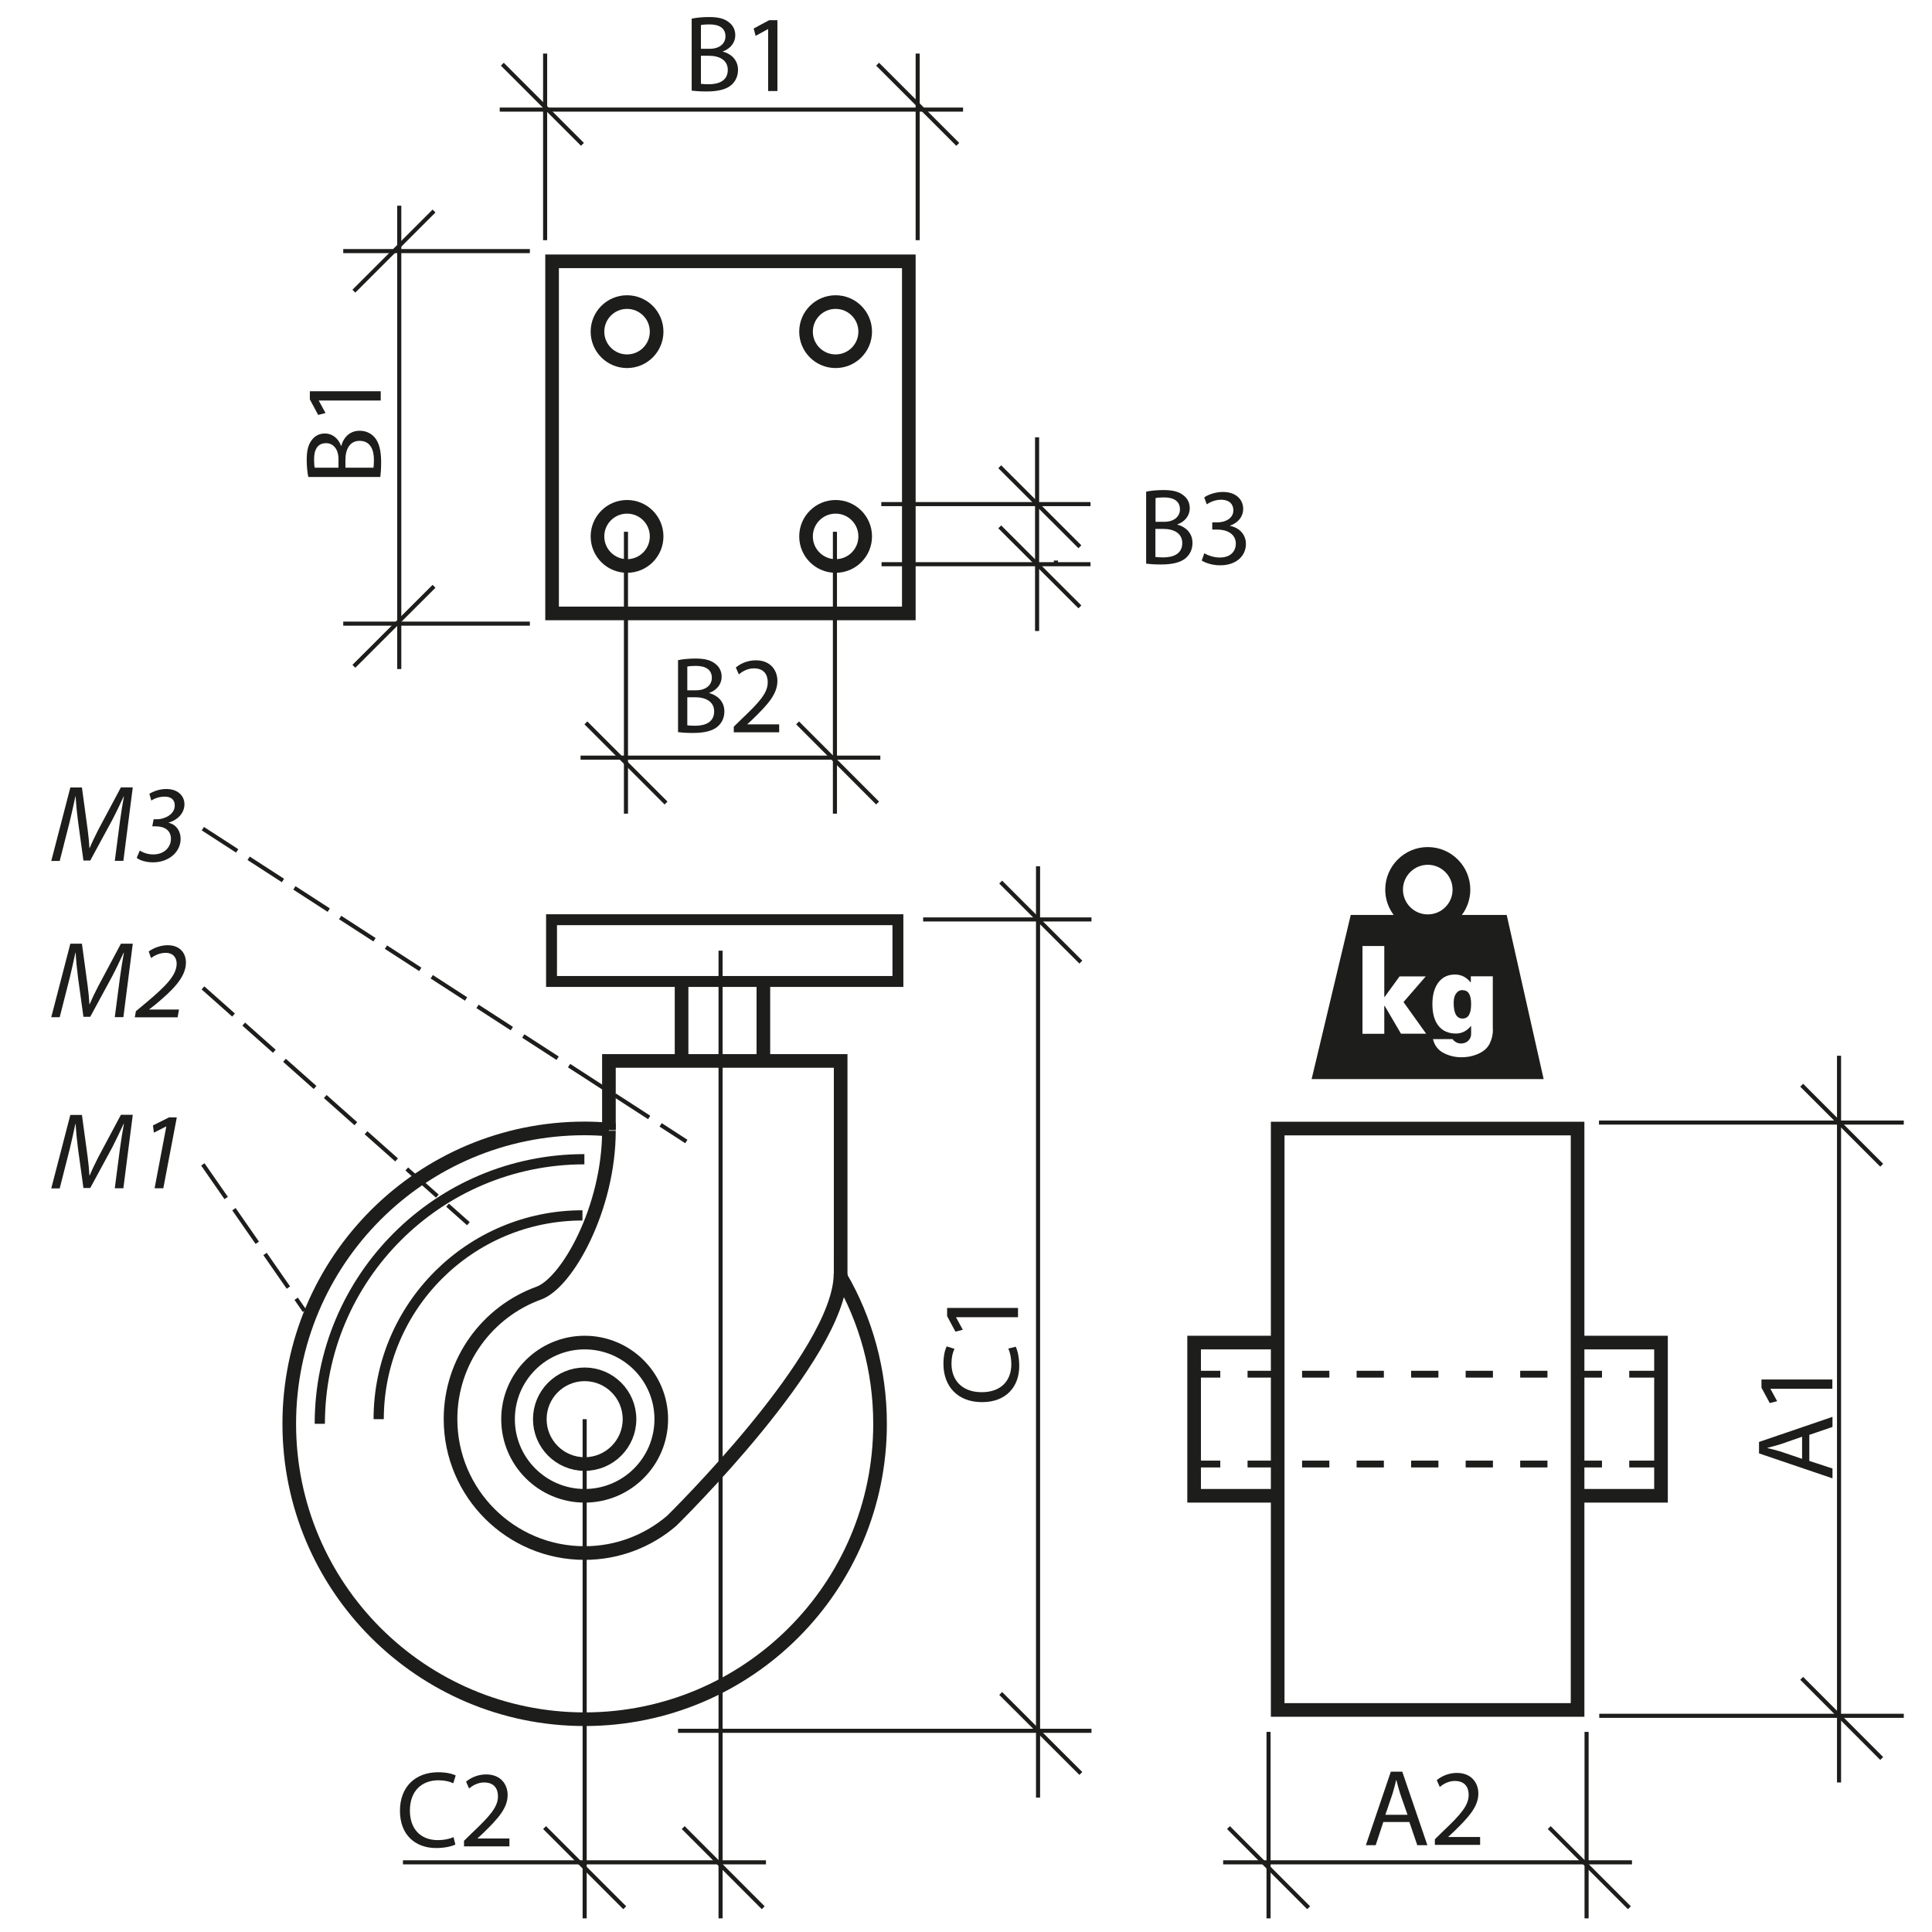 <?xml version="1.0" encoding="UTF-8"?>
<svg xmlns="http://www.w3.org/2000/svg" version="1.1" viewBox="0 0 141.73 141.73">
  <defs>
    <style>
      .cls-1 {
        stroke-width: .75px;
      }

      .cls-1, .cls-2, .cls-3, .cls-4, .cls-5, .cls-6 {
        fill: none;
        stroke: #1d1d1b;
      }

      .cls-2 {
        stroke-dasharray: 0 0 3 1;
      }

      .cls-2, .cls-3 {
        stroke-width: .3px;
      }

      .cls-4 {
        stroke-dasharray: 0 0 2 2;
        stroke-width: .5px;
      }

      .cls-5 {
        stroke-width: .8px;
      }

      .cls-7 {
        fill: #1d1d1b;
        stroke-width: 0px;
      }
    </style>
  </defs>
  <g id="Object">
    <g>
      <g>
        <polyline class="cls-6" points="115.73 109.73 121.85 109.73 121.85 98.49 115.73 98.49"/>
        <polyline class="cls-6" points="93.73 98.49 87.6 98.49 87.6 109.73 93.73 109.73"/>
        <rect class="cls-6" x="93.73" y="82.79" width="22" height="42.65"/>
      </g>
      <line class="cls-4" x1="121.52" y1="107.4" x2="87.52" y2="107.4"/>
      <line class="cls-4" x1="87.52" y1="100.81" x2="121.52" y2="100.81"/>
    </g>
    <circle class="cls-6" cx="42.89" cy="104.11" r="5.62"/>
    <circle class="cls-6" cx="42.89" cy="104.11" r="3.29"/>
    <g>
      <path class="cls-6" d="M44.67,82.91v-.05c-.59-.05-1.18-.08-1.78-.08-11.97,0-21.67,9.7-21.67,21.67s9.7,21.67,21.67,21.67,21.67-9.7,21.67-21.67c0-3.93-1.05-7.62-2.89-10.8v.05"/>
      <polyline class="cls-6" points="61.67 93.65 61.67 77.83 44.67 77.83 44.67 82.86"/>
    </g>
    <path class="cls-6" d="M44.67,82.95c0,5.67-3.06,11.15-5.14,11.91-3.78,1.37-6.48,4.99-6.48,9.24,0,5.43,4.4,9.83,9.83,9.83,2.44,0,4.67-.89,6.39-2.36,0,0,12.39-12.13,12.39-18.13"/>
    <line class="cls-6" x1="56" y1="72" x2="56" y2="77.84"/>
    <line class="cls-6" x1="50" y1="77.84" x2="50" y2="72"/>
    <rect class="cls-6" x="40.5" y="19.17" width="26.17" height="25.83"/>
    <path class="cls-6" d="M48.17,24.33c0,1.2-.97,2.17-2.17,2.17s-2.17-.97-2.17-2.17.97-2.17,2.17-2.17,2.17.97,2.17,2.17Z"/>
    <path class="cls-6" d="M48.17,39.35c0,1.2-.97,2.17-2.17,2.17s-2.17-.97-2.17-2.17.97-2.17,2.17-2.17,2.17.97,2.17,2.17Z"/>
    <path class="cls-6" d="M63.47,24.33c0,1.2-.97,2.17-2.17,2.17s-2.17-.97-2.17-2.17.97-2.17,2.17-2.17,2.17.97,2.17,2.17Z"/>
    <path class="cls-6" d="M63.47,39.35c0,1.2-.97,2.17-2.17,2.17s-2.17-.97-2.17-2.17.97-2.17,2.17-2.17,2.17.97,2.17,2.17Z"/>
    <rect class="cls-5" x="40.46" y="67.47" width="25.41" height="4.53"/>
    <path class="cls-1" d="M23.46,104.45c0-10.72,8.69-19.41,19.41-19.41"/>
    <path class="cls-1" d="M27.78,104.11c0-8.25,6.69-14.95,14.95-14.95"/>
  </g>
  <g id="Meas._lines" data-name="Meas. lines">
    <line class="cls-3" x1="67.72" y1="67.45" x2="80.07" y2="67.45"/>
    <line class="cls-3" x1="49.74" y1="126.97" x2="80.07" y2="126.97"/>
    <line class="cls-3" x1="76.15" y1="63.55" x2="76.15" y2="131.87"/>
    <line class="cls-3" x1="73.41" y1="64.71" x2="79.29" y2="70.58"/>
    <line class="cls-3" x1="73.41" y1="124.23" x2="79.29" y2="130.1"/>
    <line class="cls-3" x1="117.3" y1="82.35" x2="139.66" y2="82.35"/>
    <line class="cls-3" x1="117.32" y1="125.87" x2="139.66" y2="125.87"/>
    <line class="cls-3" x1="134.91" y1="77.45" x2="134.91" y2="130.76"/>
    <line class="cls-3" x1="132.17" y1="79.61" x2="138.04" y2="85.48"/>
    <line class="cls-3" x1="132.17" y1="123.12" x2="138.04" y2="129"/>
    <line class="cls-2" x1="14.88" y1="60.79" x2="50.35" y2="83.74"/>
    <line class="cls-2" x1="14.89" y1="72.47" x2="34.36" y2="89.77"/>
    <line class="cls-2" x1="14.88" y1="85.42" x2="22.34" y2="96.16"/>
    <line class="cls-3" x1="64.65" y1="36.98" x2="80" y2="36.98"/>
    <line class="cls-3" x1="64.67" y1="41.39" x2="80" y2="41.39"/>
    <line class="cls-3" x1="76.08" y1="32.08" x2="76.08" y2="46.29"/>
    <line class="cls-3" x1="73.34" y1="34.24" x2="79.22" y2="40.11"/>
    <line class="cls-3" x1="73.34" y1="38.65" x2="79.22" y2="44.52"/>
    <line class="cls-3" x1="77.46" y1="41.32" x2="77.46" y2="41.12"/>
    <line class="cls-3" x1="42.98" y1="53.03" x2="48.86" y2="58.91"/>
    <line class="cls-3" x1="58.51" y1="53.03" x2="64.38" y2="58.91"/>
    <line class="cls-3" x1="61.25" y1="39.01" x2="61.25" y2="59.69"/>
    <line class="cls-3" x1="45.92" y1="39.01" x2="45.92" y2="59.69"/>
    <line class="cls-3" x1="42.59" y1="55.58" x2="64.58" y2="55.58"/>
    <line class="cls-3" x1="70.26" y1="10.59" x2="64.38" y2="4.71"/>
    <line class="cls-3" x1="42.73" y1="10.59" x2="36.85" y2="4.71"/>
    <line class="cls-3" x1="39.99" y1="17.62" x2="39.99" y2="3.93"/>
    <line class="cls-3" x1="67.32" y1="17.62" x2="67.32" y2="3.93"/>
    <line class="cls-3" x1="70.65" y1="8.04" x2="36.66" y2="8.04"/>
    <line class="cls-3" x1="31.84" y1="15.48" x2="25.96" y2="21.36"/>
    <line class="cls-3" x1="31.84" y1="43.01" x2="25.96" y2="48.88"/>
    <line class="cls-3" x1="38.87" y1="45.75" x2="25.18" y2="45.75"/>
    <line class="cls-3" x1="38.87" y1="18.42" x2="25.18" y2="18.42"/>
    <line class="cls-3" x1="29.29" y1="15.09" x2="29.29" y2="49.08"/>
    <line class="cls-3" x1="90.12" y1="134.07" x2="96" y2="139.95"/>
    <line class="cls-3" x1="113.65" y1="134.07" x2="119.53" y2="139.95"/>
    <line class="cls-3" x1="116.39" y1="127.05" x2="116.39" y2="140.73"/>
    <line class="cls-3" x1="93.06" y1="127.05" x2="93.06" y2="140.73"/>
    <line class="cls-3" x1="89.73" y1="136.62" x2="119.72" y2="136.62"/>
    <line class="cls-3" x1="39.95" y1="134.07" x2="45.83" y2="139.95"/>
    <line class="cls-3" x1="50.12" y1="134.07" x2="55.99" y2="139.95"/>
    <line class="cls-3" x1="52.86" y1="69.74" x2="52.86" y2="140.73"/>
    <line class="cls-3" x1="42.89" y1="104.11" x2="42.89" y2="140.73"/>
    <line class="cls-3" x1="29.56" y1="136.62" x2="56.19" y2="136.62"/>
    <g>
      <path class="cls-7" d="M107.3,72.63c-.2,0-.36.08-.48.25-.12.16-.18.39-.18.69,0,.77.22,1.15.65,1.15s.63-.36.63-1.06-.21-1.02-.62-1.02Z"/>
      <path class="cls-7" d="M110.53,67.12h-3.29c.39-.52.62-1.16.62-1.86,0-1.72-1.4-3.12-3.12-3.12s-3.12,1.4-3.12,3.12c0,.7.23,1.34.62,1.86h-3.15l-2.87,12.04h17.02l-2.71-12.04ZM102.78,75.84l-1.2-2.05h-.03v2.05h-1.6v-6.44h1.6v3.73h.03l1.09-1.5h1.92l-1.63,1.88,1.66,2.32h-1.85ZM102.92,65.26c0-1,.82-1.82,1.82-1.82s1.82.81,1.82,1.82-.81,1.82-1.82,1.82-1.82-.82-1.82-1.82ZM109.52,75.53c0,.36-.08.7-.23,1.01-.15.32-.42.57-.81.75-.39.18-.81.27-1.27.27s-.89-.1-1.3-.31c-.4-.2-.67-.54-.79-1.02h1.44c.16.21.37.32.62.32.21,0,.39-.07.53-.2.14-.14.21-.3.21-.5v-.6c-.31.38-.68.57-1.12.57-.54,0-.97-.19-1.27-.56-.3-.38-.45-.91-.45-1.6s.15-1.2.44-1.59c.29-.38.7-.58,1.21-.58.46,0,.84.19,1.15.57h.02v-.44h1.61v3.89Z"/>
    </g>
  </g>
  <g id="Numbers">
    <g>
      <path class="cls-7" d="M8.42,87.17l.38-2.91c.07-.51.19-1.3.29-1.82h-.02c-.25.54-.55,1.18-.84,1.74l-1.61,2.97h-.5l-.4-2.9c-.08-.62-.14-1.25-.17-1.8h-.02c-.11.5-.28,1.31-.41,1.82l-.74,2.91h-.62l1.4-5.39h.85l.42,3.09c.06.46.11.94.13,1.35h.02c.17-.41.4-.89.63-1.34l1.66-3.11h.87l-.69,5.39h-.64Z"/>
      <path class="cls-7" d="M12.2,82.64h-.02l-.89.45-.07-.53,1.18-.59h.57l-.99,5.2h-.64l.86-4.53Z"/>
    </g>
    <g>
      <path class="cls-7" d="M8.42,63.16l.38-2.91c.07-.51.19-1.3.29-1.82h-.02c-.25.54-.55,1.18-.84,1.73l-1.61,2.97h-.5l-.4-2.9c-.08-.62-.14-1.25-.17-1.8h-.02c-.11.5-.28,1.31-.41,1.82l-.74,2.91h-.62l1.4-5.39h.85l.42,3.09c.06.46.11.94.13,1.35h.02c.17-.41.4-.89.63-1.34l1.66-3.11h.87l-.69,5.39h-.64Z"/>
      <path class="cls-7" d="M10.24,62.39c.2.12.53.29,1,.29.89,0,1.3-.61,1.3-1.14,0-.65-.5-.92-1.11-.92h-.26l.1-.52h.26c.49,0,1.29-.32,1.29-1.01,0-.4-.24-.65-.74-.65-.39,0-.75.13-.98.29l-.14-.5c.33-.2.78-.35,1.24-.35.87,0,1.33.52,1.33,1.12,0,.68-.55,1.18-1.15,1.34v.02c.57.14.87.62.87,1.18,0,.98-.89,1.72-2.02,1.72-.56,0-1.02-.17-1.2-.33l.22-.53Z"/>
    </g>
    <g>
      <path class="cls-7" d="M8.42,74.62l.38-2.91c.07-.51.19-1.3.29-1.82h-.02c-.25.54-.55,1.18-.84,1.73l-1.61,2.97h-.5l-.4-2.9c-.08-.62-.14-1.25-.17-1.8h-.02c-.11.5-.28,1.31-.41,1.82l-.74,2.91h-.62l1.4-5.39h.85l.42,3.09c.06.46.11.94.13,1.35h.02c.17-.41.4-.89.63-1.33l1.66-3.11h.87l-.69,5.39h-.64Z"/>
      <path class="cls-7" d="M9.89,74.62l.08-.44.78-.65c1.39-1.17,2.21-1.98,2.21-2.84,0-.38-.21-.79-.81-.79-.46,0-.83.21-1.07.38l-.17-.48c.36-.27.9-.46,1.38-.46.98,0,1.35.65,1.35,1.27,0,1.1-1.01,2.06-2.25,3.09l-.44.34v.02h2.18l-.1.57h-3.14Z"/>
    </g>
    <g>
      <path class="cls-7" d="M33.41,135.31c-.25.13-.77.26-1.42.26-1.52,0-2.65-.96-2.65-2.73s1.14-2.83,2.81-2.83c.66,0,1.1.14,1.28.24l-.18.57c-.26-.13-.63-.22-1.08-.22-1.26,0-2.1.81-2.1,2.22,0,1.33.76,2.17,2.06,2.17.43,0,.86-.09,1.14-.22l.14.56Z"/>
      <path class="cls-7" d="M34.04,135.47v-.43l.55-.54c1.33-1.26,1.94-1.93,1.94-2.72,0-.53-.25-1.02-1.02-1.02-.47,0-.86.24-1.1.44l-.22-.5c.35-.29.87-.53,1.47-.53,1.11,0,1.58.77,1.58,1.51,0,.96-.7,1.73-1.79,2.79l-.41.38v.02h2.33v.58h-3.32Z"/>
    </g>
    <g>
      <path class="cls-7" d="M50.74,1.37c.3-.07.79-.12,1.27-.12.7,0,1.14.12,1.47.39.28.21.46.53.46.95,0,.53-.35.98-.91,1.18v.02c.51.12,1.11.54,1.11,1.34,0,.46-.18.82-.46,1.08-.37.34-.98.5-1.86.5-.48,0-.85-.03-1.08-.06V1.37ZM51.43,3.58h.63c.73,0,1.16-.39,1.16-.91,0-.62-.47-.88-1.18-.88-.32,0-.5.02-.62.05v1.74ZM51.43,6.15c.14.02.34.03.58.03.72,0,1.38-.26,1.38-1.05,0-.73-.63-1.04-1.39-1.04h-.58v2.06Z"/>
      <path class="cls-7" d="M56.35,2.14h-.02l-.9.49-.14-.54,1.14-.61h.6v5.2h-.68V2.14Z"/>
    </g>
    <g>
      <path class="cls-7" d="M22.62,35c-.07-.3-.12-.79-.12-1.27,0-.7.12-1.14.39-1.47.21-.28.53-.46.95-.46.53,0,.98.35,1.18.91h.02c.12-.51.54-1.11,1.34-1.11.46,0,.82.18,1.08.46.34.37.5.98.5,1.85,0,.48-.03.85-.06,1.08h-5.29ZM24.83,34.3v-.63c0-.73-.39-1.16-.91-1.16-.62,0-.88.47-.88,1.18,0,.32.02.5.05.62h1.74ZM27.4,34.3c.02-.14.03-.34.03-.58,0-.72-.26-1.38-1.05-1.38-.73,0-1.04.63-1.04,1.39v.58h2.06Z"/>
      <path class="cls-7" d="M23.39,29.38v.02l.49.9-.54.14-.61-1.14v-.6h5.2v.68h-4.54Z"/>
    </g>
    <g>
      <path class="cls-7" d="M49.74,48.43c.3-.07.79-.12,1.27-.12.7,0,1.14.12,1.47.39.28.21.46.53.46.95,0,.53-.35.98-.91,1.18v.02c.51.12,1.11.54,1.11,1.34,0,.46-.18.82-.46,1.08-.37.34-.98.5-1.86.5-.48,0-.85-.03-1.08-.06v-5.29ZM50.43,50.64h.63c.73,0,1.16-.39,1.16-.91,0-.62-.47-.88-1.18-.88-.32,0-.5.02-.62.05v1.74ZM50.43,53.21c.14.02.34.03.58.03.72,0,1.38-.26,1.38-1.05,0-.73-.63-1.04-1.39-1.04h-.58v2.06Z"/>
      <path class="cls-7" d="M53.83,53.74v-.43l.55-.54c1.33-1.26,1.94-1.93,1.94-2.72,0-.53-.25-1.02-1.02-1.02-.47,0-.86.24-1.1.44l-.22-.5c.35-.3.87-.53,1.47-.53,1.11,0,1.58.77,1.58,1.51,0,.96-.7,1.73-1.79,2.79l-.41.38v.02h2.33v.58h-3.32Z"/>
    </g>
    <g>
      <path class="cls-7" d="M84.08,36.07c.3-.07.79-.12,1.27-.12.7,0,1.14.12,1.47.39.28.21.46.53.46.95,0,.53-.35.98-.91,1.18v.02c.51.12,1.11.54,1.11,1.34,0,.46-.18.82-.46,1.08-.37.34-.98.5-1.86.5-.48,0-.85-.03-1.08-.06v-5.29ZM84.77,38.28h.63c.73,0,1.16-.39,1.16-.91,0-.62-.47-.88-1.17-.88-.32,0-.5.02-.62.05v1.74ZM84.77,40.86c.14.02.34.03.58.03.72,0,1.38-.26,1.38-1.05,0-.73-.63-1.04-1.39-1.04h-.58v2.06Z"/>
      <path class="cls-7" d="M88.33,40.58c.2.12.66.32,1.15.32.9,0,1.18-.57,1.18-1.01,0-.73-.66-1.04-1.34-1.04h-.39v-.53h.39c.51,0,1.16-.26,1.16-.88,0-.42-.26-.78-.91-.78-.42,0-.82.18-1.04.34l-.19-.51c.28-.2.81-.4,1.37-.4,1.02,0,1.49.61,1.49,1.24,0,.54-.33,1-.96,1.23v.02c.64.12,1.16.6,1.16,1.33,0,.83-.66,1.56-1.89,1.56-.58,0-1.1-.18-1.35-.35l.19-.54Z"/>
    </g>
    <g>
      <path class="cls-7" d="M101.48,133.66l-.56,1.7h-.72l1.83-5.39h.84l1.84,5.39h-.74l-.58-1.7h-1.91ZM103.25,133.12l-.54-1.55c-.11-.35-.19-.67-.27-.98h-.02c-.07.31-.16.65-.26.98l-.53,1.56h1.62Z"/>
      <path class="cls-7" d="M105.26,135.36v-.43l.55-.54c1.33-1.26,1.93-1.93,1.93-2.72,0-.53-.25-1.02-1.02-1.02-.47,0-.86.24-1.1.44l-.22-.5c.35-.29.87-.53,1.47-.53,1.11,0,1.58.77,1.58,1.51,0,.96-.7,1.73-1.79,2.79l-.41.38v.02h2.33v.58h-3.32Z"/>
    </g>
    <g>
      <path class="cls-7" d="M74.51,98.79c.13.25.26.77.26,1.42,0,1.52-.96,2.65-2.73,2.65s-2.83-1.14-2.83-2.81c0-.66.14-1.09.24-1.28l.57.18c-.13.26-.22.63-.22,1.08,0,1.26.81,2.1,2.22,2.1,1.33,0,2.17-.76,2.17-2.06,0-.43-.09-.86-.22-1.14l.56-.14Z"/>
      <path class="cls-7" d="M70.14,96.63v.02l.49.9-.54.14-.61-1.14v-.6h5.2v.68h-4.54Z"/>
    </g>
    <g>
      <path class="cls-7" d="M132.73,107.17l1.7.56v.72l-5.39-1.83v-.84l5.39-1.84v.74l-1.7.58v1.91ZM132.19,105.4l-1.55.54c-.35.11-.67.19-.98.27v.02c.31.07.65.16.98.26l1.56.53v-1.62Z"/>
      <path class="cls-7" d="M129.88,101.87v.02l.49.9-.54.14-.61-1.13v-.6h5.2v.68h-4.54Z"/>
    </g>
  </g>
</svg>